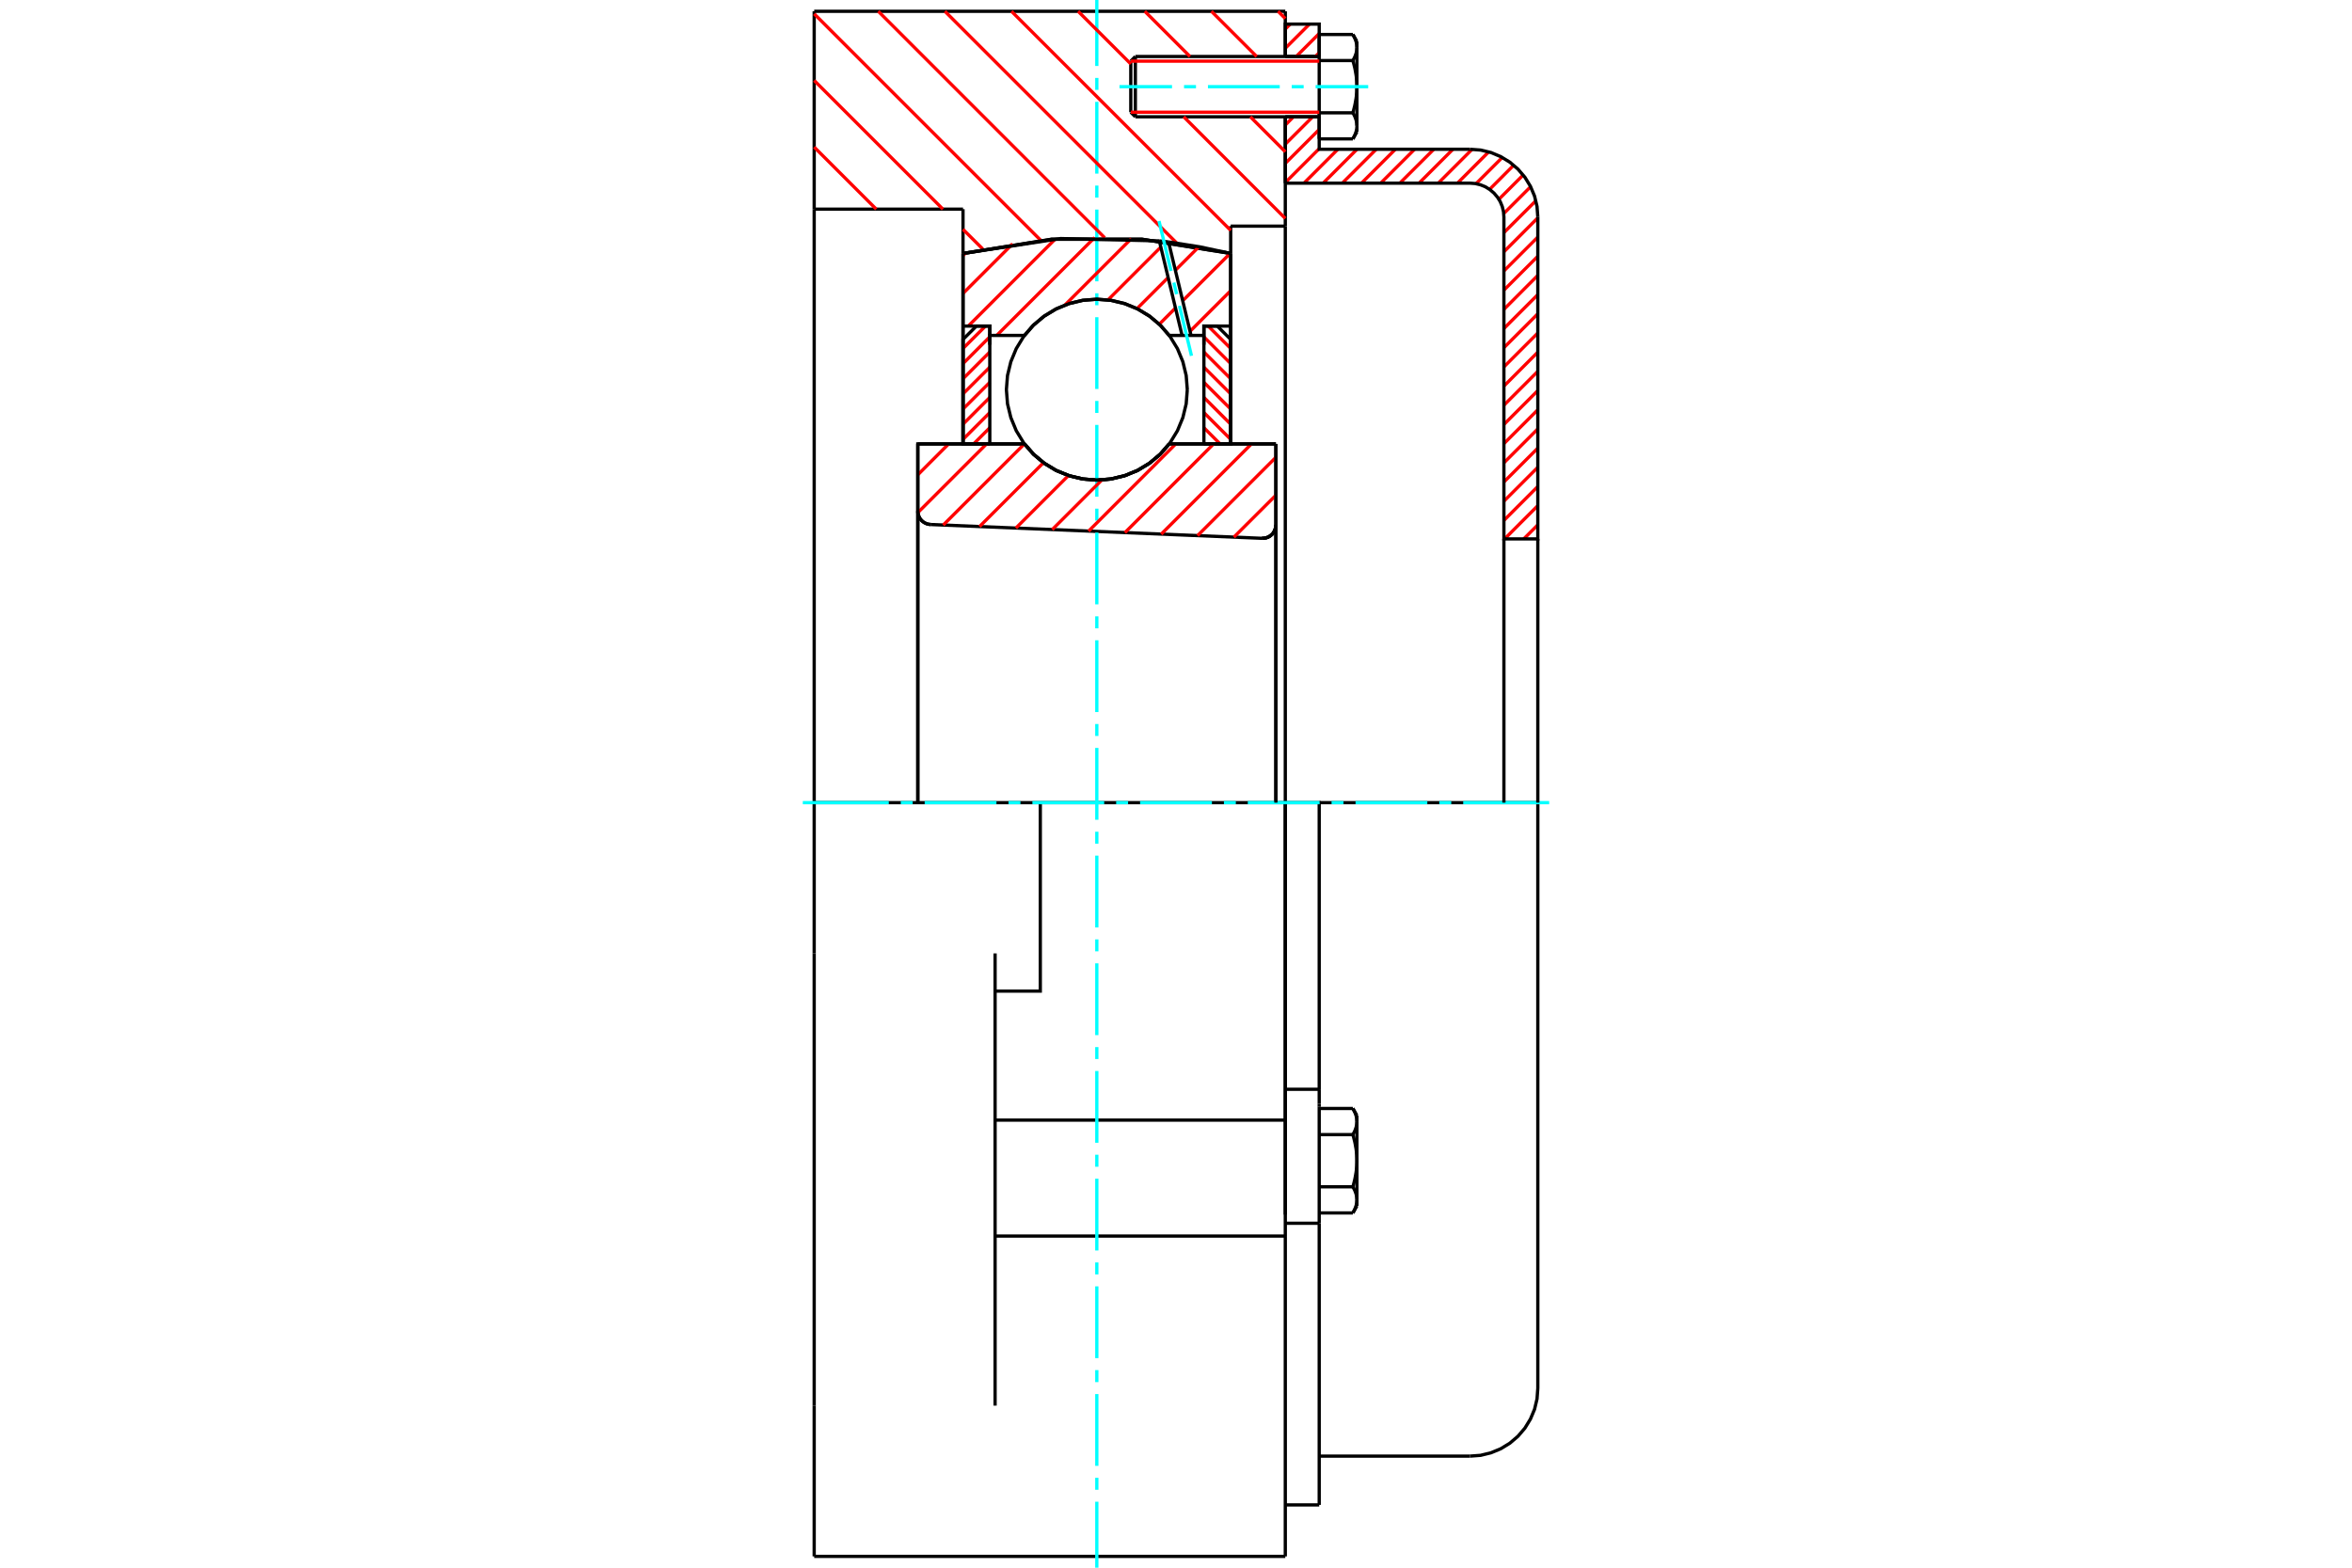 <?xml version="1.0" standalone="no"?>
<!DOCTYPE svg PUBLIC "-//W3C//DTD SVG 1.1//EN"
	"http://www.w3.org/Graphics/SVG/1.1/DTD/svg11.dtd">
<svg xmlns="http://www.w3.org/2000/svg" height="100%" width="100%" viewBox="0 0 36000 24000">
	<rect x="-1800" y="-1200" width="39600" height="26400" style="fill:#FFF"/>
	<g style="fill:none; fill-rule:evenodd" transform="matrix(1 0 0 1 0 0)">
		<g style="fill:none; stroke:#000; stroke-width:50; shape-rendering:geometricPrecision">
			<polyline points="19316,8241 19348,8240 19381,8233 19412,8222 19440,8205 19466,8184 19488,8160 19505,8132 19518,8101 19526,8069 19529,8036"/>
			<line x1="19529" y1="6796" x2="19529" y2="8036"/>
			<line x1="17896" y1="6796" x2="19529" y2="6796"/>
			<polyline points="15681,6796 15822,6957 15986,7094 16169,7204 16367,7284 16575,7333 16788,7350 17002,7333 17210,7284 17408,7204 17591,7094 17755,6957 17896,6796"/>
			<line x1="14048" y1="6796" x2="15681" y2="6796"/>
			<line x1="14048" y1="7825" x2="14048" y2="6796"/>
			<polyline points="14048,7825 14050,7856 14058,7887 14069,7916 14085,7943 14105,7967 14128,7988 14155,8005 14183,8018 14213,8026 14244,8030"/>
			<line x1="19316" y1="8241" x2="14244" y2="8030"/>
			<line x1="19529" y1="8036" x2="19529" y2="12288"/>
			<line x1="14048" y1="7825" x2="14048" y2="12288"/>
			<polyline points="19316,8241 19348,8240 19381,8233 19412,8222 19440,8205 19466,8184 19488,8160 19505,8132 19518,8101 19526,8069 19529,8036"/>
			<line x1="12462" y1="173" x2="19673" y2="173"/>
			<line x1="19673" y1="18923" x2="19673" y2="17148"/>
			<line x1="15231" y1="17148" x2="19673" y2="17148"/>
			<line x1="19673" y1="12288" x2="19673" y2="17148"/>
			<line x1="19673" y1="12288" x2="15923" y2="12288"/>
			<line x1="19673" y1="18922" x2="19673" y2="23827"/>
			<line x1="12462" y1="23827" x2="12462" y2="21519"/>
			<line x1="15231" y1="21519" x2="15231" y2="14596"/>
			<line x1="15923" y1="12288" x2="12462" y2="12288"/>
			<line x1="14740" y1="3202" x2="12462" y2="3202"/>
			<line x1="14740" y1="3880" x2="14740" y2="3202"/>
			<polyline points="18837,3880 17477,3662 16100,3662 14740,3880"/>
			<line x1="18837" y1="3462" x2="18837" y2="3880"/>
			<line x1="19673" y1="3462" x2="18837" y2="3462"/>
			<line x1="19673" y1="1788" x2="19673" y2="3462"/>
			<line x1="19673" y1="173" x2="19673" y2="865"/>
			<line x1="12462" y1="3202" x2="12462" y2="173"/>
			<line x1="12462" y1="14596" x2="12462" y2="12288"/>
			<polyline points="15231,15173 15923,15173 15923,12288"/>
			<line x1="14740" y1="6796" x2="14740" y2="3880"/>
			<line x1="18837" y1="3880" x2="18837" y2="6796"/>
			<line x1="19673" y1="3462" x2="19673" y2="18595"/>
			<line x1="12462" y1="12288" x2="12462" y2="3202"/>
			<line x1="12462" y1="21519" x2="12462" y2="14596"/>
			<line x1="15231" y1="18923" x2="19673" y2="18923"/>
			<line x1="12462" y1="23827" x2="19673" y2="23827"/>
			<line x1="19673" y1="16676" x2="20192" y2="16676"/>
			<line x1="20192" y1="16899" x2="20192" y2="16676"/>
			<line x1="20192" y1="16940" x2="20192" y2="16899"/>
			<line x1="20192" y1="18727" x2="20192" y2="16940"/>
			<polyline points="20192,16676 20192,12288 19673,12288"/>
			<line x1="20192" y1="23039" x2="20192" y2="18727"/>
			<polyline points="20769,17170 20769,17164 20769,17159 20769,17153 20768,17148 20768,17142 20767,17137 20767,17131 20766,17126 20765,17120 20764,17115 20763,17109 20762,17104 20761,17098 20760,17093 20758,17087 20757,17082 20755,17076 20753,17071 20751,17065 20749,17059 20747,17054 20745,17048 20743,17042 20741,17036 20738,17031 20736,17025 20733,17019 20730,17013 20727,17007 20724,17001 20721,16995 20718,16989 20714,16982 20711,16976 20707,16970"/>
			<line x1="20769" y1="17077" x2="20769" y2="17170"/>
			<polyline points="20769,17769 20769,17758 20769,17747 20769,17736 20768,17725 20768,17714 20767,17703 20767,17693 20766,17682 20765,17671 20764,17660 20763,17649 20762,17638 20761,17627 20760,17616 20758,17605 20757,17593 20755,17582 20753,17571 20751,17560 20749,17549 20747,17537 20745,17526 20743,17514 20741,17503 20738,17491 20736,17479 20733,17468 20730,17456 20727,17444 20724,17432 20721,17419 20718,17407 20714,17395 20711,17382 20707,17370"/>
			<line x1="20769" y1="17170" x2="20769" y2="17769"/>
			<polyline points="20707,17370 20711,17363 20714,17357 20718,17351 20721,17345 20724,17339 20727,17332 20730,17326 20733,17321 20736,17315 20738,17309 20741,17303 20743,17297 20745,17291 20747,17286 20749,17280 20751,17274 20753,17269 20755,17263 20757,17258 20758,17252 20760,17246 20761,17241 20762,17235 20763,17230 20764,17224 20765,17219 20766,17213 20767,17208 20767,17203 20768,17197 20768,17192 20769,17186 20769,17181 20769,17175 20769,17170"/>
			<polyline points="20769,18369 20769,18363 20769,18358 20769,18352 20768,18347 20768,18341 20767,18336 20767,18330 20766,18325 20765,18320 20764,18314 20763,18309 20762,18303 20761,18298 20760,18292 20758,18286 20757,18281 20755,18275 20753,18270 20751,18264 20749,18258 20747,18253 20745,18247 20743,18241 20741,18236 20738,18230 20736,18224 20733,18218 20730,18212 20727,18206 20724,18200 20721,18194 20718,18188 20714,18182 20711,18175 20707,18169"/>
			<line x1="20769" y1="17769" x2="20769" y2="18369"/>
			<polyline points="20707,18169 20711,18156 20714,18144 20718,18131 20721,18119 20724,18107 20727,18095 20730,18083 20733,18071 20736,18059 20738,18047 20741,18036 20743,18024 20745,18013 20747,18001 20749,17990 20751,17979 20753,17967 20755,17956 20757,17945 20758,17934 20760,17923 20761,17912 20762,17901 20763,17890 20764,17879 20765,17868 20766,17857 20767,17846 20767,17835 20768,17824 20768,17813 20769,17802 20769,17791 20769,17780 20769,17769"/>
			<line x1="20769" y1="18369" x2="20769" y2="18462"/>
			<polyline points="20707,18569 20711,18562 20714,18556 20718,18550 20721,18544 20724,18538 20727,18532 20730,18526 20733,18520 20736,18514 20738,18508 20741,18502 20743,18496 20745,18491 20747,18485 20749,18479 20751,18473 20753,18468 20755,18462 20757,18457 20758,18451 20760,18446 20761,18440 20762,18435 20763,18429 20764,18424 20765,18418 20766,18413 20767,18407 20767,18402 20768,18396 20768,18391 20769,18385 20769,18380 20769,18374 20769,18369"/>
			<line x1="20192" y1="18569" x2="20707" y2="18569"/>
			<line x1="20192" y1="18169" x2="20707" y2="18169"/>
			<line x1="20192" y1="17370" x2="20707" y2="17370"/>
			<line x1="20192" y1="16970" x2="20707" y2="16970"/>
			<polyline points="23538,12288 22500,12288 20192,12288"/>
			<line x1="23538" y1="21254" x2="23538" y2="12288"/>
			<line x1="17308" y1="936" x2="17308" y2="1718"/>
			<line x1="17378" y1="865" x2="17378" y2="1788"/>
			<polyline points="20769,727 20769,722 20769,716 20769,711 20768,705 20768,700 20767,695 20767,689 20766,684 20765,678 20764,673 20763,667 20762,662 20761,656 20760,651 20758,645 20757,639 20755,634 20753,628 20751,623 20749,617 20747,611 20745,606 20743,600 20741,594 20738,588 20736,582 20733,577 20730,571 20727,565 20724,559 20721,552 20718,546 20714,540 20711,534 20707,528"/>
			<line x1="20769" y1="635" x2="20769" y2="727"/>
			<polyline points="20707,2126 20711,2120 20714,2114 20718,2108 20721,2101 20724,2095 20727,2089 20730,2083 20733,2077 20736,2071 20738,2066 20741,2060 20743,2054 20745,2048 20747,2043 20749,2037 20751,2031 20753,2026 20755,2020 20757,2014 20758,2009 20760,2003 20761,1998 20762,1992 20763,1987 20764,1981 20765,1976 20766,1970 20767,1965 20767,1959 20768,1954 20768,1948 20769,1943 20769,1937 20769,1932 20769,1926 20769,2019"/>
			<polyline points="20769,1327 20769,1316 20769,1305 20769,1294 20768,1283 20768,1272 20767,1261 20767,1250 20766,1239 20765,1228 20764,1217 20763,1206 20762,1195 20761,1184 20760,1173 20758,1162 20757,1151 20755,1140 20753,1129 20751,1118 20749,1106 20747,1095 20745,1083 20743,1072 20741,1060 20738,1049 20736,1037 20733,1025 20730,1013 20727,1001 20724,989 20721,977 20718,965 20714,952 20711,940 20707,927"/>
			<line x1="20769" y1="727" x2="20769" y2="1327"/>
			<polyline points="20707,927 20711,921 20714,915 20718,908 20721,902 20724,896 20727,890 20730,884 20733,878 20736,872 20738,866 20741,861 20743,855 20745,849 20747,843 20749,838 20751,832 20753,826 20755,821 20757,815 20758,810 20760,804 20761,799 20762,793 20763,788 20764,782 20765,777 20766,771 20767,766 20767,760 20768,755 20768,749 20769,744 20769,738 20769,733 20769,727"/>
			<polyline points="20769,1926 20769,1921 20769,1915 20769,1910 20768,1905 20768,1899 20767,1894 20767,1888 20766,1883 20765,1877 20764,1872 20763,1866 20762,1861 20761,1855 20760,1850 20758,1844 20757,1839 20755,1833 20753,1827 20751,1822 20749,1816 20747,1810 20745,1805 20743,1799 20741,1793 20738,1787 20736,1782 20733,1776 20730,1770 20727,1764 20724,1758 20721,1752 20718,1745 20714,1739 20711,1733 20707,1727"/>
			<line x1="20769" y1="1327" x2="20769" y2="1926"/>
			<polyline points="20707,1727 20711,1714 20714,1701 20718,1689 20721,1677 20724,1665 20727,1653 20730,1641 20733,1629 20736,1617 20738,1605 20741,1593 20743,1582 20745,1570 20747,1559 20749,1548 20751,1536 20753,1525 20755,1514 20757,1503 20758,1492 20760,1481 20761,1469 20762,1458 20763,1447 20764,1436 20765,1425 20766,1415 20767,1404 20767,1393 20768,1382 20768,1371 20769,1360 20769,1349 20769,1338 20769,1327"/>
			<line x1="20192" y1="927" x2="20707" y2="927"/>
			<polyline points="20192,927 20192,1727 20707,1727"/>
			<line x1="20192" y1="528" x2="20707" y2="528"/>
			<line x1="20192" y1="528" x2="20192" y2="927"/>
			<line x1="20192" y1="2126" x2="20707" y2="2126"/>
			<line x1="20192" y1="1727" x2="20192" y2="2126"/>
			<line x1="19673" y1="18727" x2="20192" y2="18727"/>
			<line x1="19673" y1="23039" x2="20192" y2="23039"/>
			<line x1="20769" y1="17077" x2="20707" y2="16970"/>
			<line x1="20707" y1="18569" x2="20769" y2="18462"/>
			<polyline points="22500,22292 22662,22280 22821,22241 22971,22179 23110,22094 23234,21988 23340,21864 23425,21725 23488,21575 23526,21416 23538,21254"/>
			<line x1="20192" y1="22292" x2="22500" y2="22292"/>
			<line x1="17378" y1="865" x2="17308" y2="936"/>
			<line x1="17308" y1="1718" x2="17378" y2="1788"/>
			<line x1="20192" y1="865" x2="17378" y2="865"/>
			<line x1="17378" y1="1788" x2="20192" y2="1788"/>
			<line x1="20769" y1="635" x2="20707" y2="528"/>
			<line x1="20707" y1="2126" x2="20769" y2="2019"/>
		</g>
		<g style="fill:none; stroke:#0FF; stroke-width:50; shape-rendering:geometricPrecision">
			<line x1="16788" y1="24000" x2="16788" y2="22990"/>
			<line x1="16788" y1="22807" x2="16788" y2="22624"/>
			<line x1="16788" y1="22441" x2="16788" y2="21342"/>
			<line x1="16788" y1="21159" x2="16788" y2="20975"/>
			<line x1="16788" y1="20792" x2="16788" y2="19693"/>
			<line x1="16788" y1="19510" x2="16788" y2="19327"/>
			<line x1="16788" y1="19144" x2="16788" y2="18045"/>
			<line x1="16788" y1="17862" x2="16788" y2="17678"/>
			<line x1="16788" y1="17495" x2="16788" y2="16396"/>
			<line x1="16788" y1="16213" x2="16788" y2="16030"/>
			<line x1="16788" y1="15847" x2="16788" y2="14748"/>
			<line x1="16788" y1="14564" x2="16788" y2="14381"/>
			<line x1="16788" y1="14198" x2="16788" y2="13099"/>
			<line x1="16788" y1="12916" x2="16788" y2="12733"/>
			<line x1="16788" y1="12550" x2="16788" y2="11450"/>
			<line x1="16788" y1="11267" x2="16788" y2="11084"/>
			<line x1="16788" y1="10901" x2="16788" y2="9802"/>
			<line x1="16788" y1="9619" x2="16788" y2="9436"/>
			<line x1="16788" y1="9252" x2="16788" y2="8153"/>
			<line x1="16788" y1="7970" x2="16788" y2="7787"/>
			<line x1="16788" y1="7604" x2="16788" y2="6505"/>
			<line x1="16788" y1="6322" x2="16788" y2="6138"/>
			<line x1="16788" y1="5955" x2="16788" y2="4856"/>
			<line x1="16788" y1="4673" x2="16788" y2="4490"/>
			<line x1="16788" y1="4307" x2="16788" y2="3208"/>
			<line x1="16788" y1="3025" x2="16788" y2="2841"/>
			<line x1="16788" y1="2658" x2="16788" y2="1559"/>
			<line x1="16788" y1="1376" x2="16788" y2="1193"/>
			<line x1="16788" y1="1010" x2="16788" y2="0"/>
			<line x1="12288" y1="12288" x2="13604" y2="12288"/>
			<line x1="13787" y1="12288" x2="13970" y2="12288"/>
			<line x1="14153" y1="12288" x2="15252" y2="12288"/>
			<line x1="15436" y1="12288" x2="15619" y2="12288"/>
			<line x1="15802" y1="12288" x2="16901" y2="12288"/>
			<line x1="17084" y1="12288" x2="17267" y2="12288"/>
			<line x1="17450" y1="12288" x2="18550" y2="12288"/>
			<line x1="18733" y1="12288" x2="18916" y2="12288"/>
			<line x1="19099" y1="12288" x2="20198" y2="12288"/>
			<line x1="20381" y1="12288" x2="20564" y2="12288"/>
			<line x1="20748" y1="12288" x2="21847" y2="12288"/>
			<line x1="22030" y1="12288" x2="22213" y2="12288"/>
			<line x1="22396" y1="12288" x2="23712" y2="12288"/>
			<line x1="17135" y1="1327" x2="17939" y2="1327"/>
			<line x1="18123" y1="1327" x2="18306" y2="1327"/>
			<line x1="18489" y1="1327" x2="19588" y2="1327"/>
			<line x1="19771" y1="1327" x2="19954" y2="1327"/>
			<line x1="20137" y1="1327" x2="20942" y2="1327"/>
		</g>
		<g style="fill:none; stroke:#F00; stroke-width:50; shape-rendering:geometricPrecision">
			<line x1="23538" y1="8035" x2="23323" y2="8250"/>
			<line x1="23538" y1="7741" x2="23030" y2="8250"/>
			<line x1="23538" y1="7447" x2="23019" y2="7967"/>
			<line x1="23538" y1="7154" x2="23019" y2="7673"/>
			<line x1="23538" y1="6860" x2="23019" y2="7379"/>
			<line x1="23538" y1="6566" x2="23019" y2="7085"/>
			<line x1="23538" y1="6273" x2="23019" y2="6792"/>
			<line x1="23538" y1="5979" x2="23019" y2="6498"/>
			<line x1="23538" y1="5685" x2="23019" y2="6204"/>
			<line x1="23538" y1="5391" x2="23019" y2="5911"/>
			<line x1="23538" y1="5098" x2="23019" y2="5617"/>
			<line x1="23538" y1="4804" x2="23019" y2="5323"/>
			<line x1="23538" y1="4510" x2="23019" y2="5029"/>
			<line x1="23538" y1="4216" x2="23019" y2="4736"/>
			<line x1="23538" y1="3923" x2="23019" y2="4442"/>
			<line x1="23538" y1="3629" x2="23019" y2="4148"/>
			<line x1="23538" y1="3335" x2="23019" y2="3855"/>
			<line x1="23508" y1="3073" x2="23019" y2="3561"/>
			<line x1="23428" y1="2858" x2="23016" y2="3270"/>
			<line x1="23314" y1="2679" x2="22942" y2="3051"/>
			<line x1="23169" y1="2529" x2="22800" y2="2899"/>
			<line x1="22995" y1="2410" x2="22593" y2="2812"/>
			<line x1="22786" y1="2325" x2="22308" y2="2804"/>
			<line x1="22532" y1="2286" x2="22014" y2="2804"/>
			<line x1="22239" y1="2285" x2="21720" y2="2804"/>
			<line x1="21946" y1="2285" x2="21426" y2="2804"/>
			<line x1="21652" y1="2285" x2="21133" y2="2804"/>
			<line x1="21358" y1="2285" x2="20839" y2="2804"/>
			<line x1="21065" y1="2285" x2="20545" y2="2804"/>
			<line x1="20771" y1="2285" x2="20252" y2="2804"/>
			<line x1="20477" y1="2285" x2="19958" y2="2804"/>
			<line x1="20192" y1="2276" x2="19673" y2="2795"/>
			<line x1="20192" y1="1982" x2="19673" y2="2501"/>
			<line x1="20092" y1="1788" x2="19673" y2="2207"/>
			<line x1="19798" y1="1788" x2="19673" y2="1914"/>
			<line x1="20192" y1="807" x2="20134" y2="865"/>
			<line x1="20192" y1="513" x2="19840" y2="865"/>
			<line x1="20043" y1="369" x2="19673" y2="739"/>
			<line x1="19749" y1="369" x2="19673" y2="445"/>
		</g>
		<g style="fill:none; stroke:#000; stroke-width:50; shape-rendering:geometricPrecision">
			<line x1="19673" y1="2804" x2="19673" y2="1788"/>
			<line x1="19673" y1="865" x2="20192" y2="865"/>
			<line x1="20192" y1="1788" x2="19673" y2="1788"/>
			<polyline points="19673,865 19673,369 20192,369 20192,865"/>
			<polyline points="20192,1788 20192,2285 22500,2285"/>
			<polyline points="23538,3323 23526,3161 23488,3002 23425,2852 23340,2713 23234,2589 23110,2483 22971,2398 22821,2335 22662,2297 22500,2285"/>
			<polyline points="23538,3323 23538,8250 23019,8250 23019,3323 23013,3242 22994,3163 22963,3087 22920,3018 22867,2956 22805,2903 22736,2860 22660,2829 22581,2810 22500,2804 19673,2804"/>
			<line x1="23538" y1="12288" x2="23538" y2="8250"/>
			<line x1="23019" y1="8250" x2="23019" y2="12288"/>
		</g>
		<g style="fill:none; stroke:#F00; stroke-width:50; shape-rendering:geometricPrecision">
			<line x1="19562" y1="173" x2="19673" y2="284"/>
			<line x1="18542" y1="173" x2="19234" y2="865"/>
			<line x1="17522" y1="173" x2="18214" y2="865"/>
			<line x1="19138" y1="1788" x2="19673" y2="2324"/>
			<line x1="16502" y1="173" x2="17308" y2="979"/>
			<line x1="18118" y1="1788" x2="19673" y2="3344"/>
			<line x1="15482" y1="173" x2="18837" y2="3527"/>
			<line x1="14463" y1="173" x2="18016" y2="3726"/>
			<line x1="13443" y1="173" x2="16909" y2="3640"/>
			<line x1="12462" y1="212" x2="15931" y2="3681"/>
			<line x1="12462" y1="1232" x2="14432" y2="3202"/>
			<line x1="14740" y1="3511" x2="15043" y2="3813"/>
			<line x1="12462" y1="2252" x2="13412" y2="3202"/>
		</g>
		<g style="fill:none; stroke:#000; stroke-width:50; shape-rendering:geometricPrecision">
			<polyline points="18837,3880 17477,3662 16100,3662 14740,3880"/>
		</g>
		<g style="fill:none; stroke:#F00; stroke-width:50; shape-rendering:geometricPrecision">
			<line x1="15084" y1="4992" x2="14740" y2="5335"/>
			<line x1="15150" y1="5157" x2="14740" y2="5567"/>
			<line x1="15150" y1="5389" x2="14740" y2="5799"/>
			<line x1="15150" y1="5621" x2="14740" y2="6030"/>
			<line x1="15150" y1="5853" x2="14740" y2="6262"/>
			<line x1="15150" y1="6084" x2="14740" y2="6494"/>
			<line x1="15150" y1="6316" x2="14740" y2="6726"/>
			<line x1="15150" y1="6548" x2="14902" y2="6796"/>
			<line x1="15150" y1="6779" x2="15133" y2="6796"/>
		</g>
		<g style="fill:none; stroke:#000; stroke-width:50; shape-rendering:geometricPrecision">
			<polyline points="15150,6796 15150,4992 14945,4992 14740,5196 14740,6796 15150,6796"/>
		</g>
		<g style="fill:none; stroke:#F00; stroke-width:50; shape-rendering:geometricPrecision">
			<line x1="18493" y1="4992" x2="18837" y2="5335"/>
			<line x1="18427" y1="5157" x2="18837" y2="5567"/>
			<line x1="18427" y1="5389" x2="18837" y2="5799"/>
			<line x1="18427" y1="5621" x2="18837" y2="6030"/>
			<line x1="18427" y1="5853" x2="18837" y2="6262"/>
			<line x1="18427" y1="6084" x2="18837" y2="6494"/>
			<line x1="18427" y1="6316" x2="18837" y2="6726"/>
			<line x1="18427" y1="6548" x2="18675" y2="6796"/>
			<line x1="18427" y1="6779" x2="18444" y2="6796"/>
		</g>
		<g style="fill:none; stroke:#000; stroke-width:50; shape-rendering:geometricPrecision">
			<polyline points="18427,6796 18427,4992 18632,4992 18837,5196 18837,6796 18427,6796"/>
			<polyline points="18173,5965 18156,5749 18105,5538 18022,5337 17909,5152 17768,4986 17602,4845 17417,4732 17216,4649 17005,4598 16788,4581 16572,4598 16361,4649 16160,4732 15975,4845 15809,4986 15668,5152 15555,5337 15472,5538 15421,5749 15404,5965 15421,6182 15472,6393 15555,6594 15668,6779 15809,6944 15975,7086 16160,7199 16361,7282 16572,7333 16788,7350 17005,7333 17216,7282 17417,7199 17602,7086 17768,6944 17909,6779 18022,6594 18105,6393 18156,6182 18173,5965"/>
		</g>
		<g style="fill:none; stroke:#F00; stroke-width:50; shape-rendering:geometricPrecision">
			<line x1="18837" y1="4451" x2="18215" y2="5072"/>
			<line x1="18829" y1="3879" x2="18102" y2="4605"/>
			<line x1="17992" y1="4715" x2="17744" y2="4964"/>
			<line x1="18350" y1="3778" x2="17990" y2="4138"/>
			<line x1="17880" y1="4248" x2="17403" y2="4725"/>
			<line x1="17768" y1="3782" x2="16958" y2="4592"/>
			<line x1="17316" y1="3654" x2="16299" y2="4671"/>
			<line x1="16754" y1="3637" x2="15256" y2="5135"/>
			<line x1="16152" y1="3659" x2="14820" y2="4992"/>
			<line x1="15499" y1="3733" x2="14740" y2="4492"/>
			<line x1="14782" y1="3871" x2="14740" y2="3912"/>
		</g>
		<g style="fill:none; stroke:#000; stroke-width:50; shape-rendering:geometricPrecision">
			<polyline points="14740,6796 14740,4992 14740,3880"/>
			<polyline points="17745,3688 16234,3652 14740,3880"/>
			<polyline points="17886,3704 17815,3696 17745,3688"/>
			<polyline points="18837,3880 18364,3779 17886,3704"/>
			<polyline points="18837,3880 18837,4992 18427,4992 18427,5135 18427,5278"/>
			<polyline points="18427,5135 18230,5135 18093,5135 17896,5135 17755,4974 17591,4837 17408,4727 17210,4646 17002,4597 16788,4581 16575,4597 16367,4646 16169,4727 15986,4837 15822,4974 15681,5135 15150,5135 15150,5278"/>
			<polyline points="15150,5135 15150,4992 14740,4992"/>
			<line x1="18837" y1="4992" x2="18837" y2="6796"/>
		</g>
		<g style="fill:none; stroke:#0FF; stroke-width:50; shape-rendering:geometricPrecision">
			<line x1="18237" y1="5447" x2="18053" y2="4682"/>
			<line x1="18010" y1="4504" x2="17967" y2="4326"/>
			<line x1="17924" y1="4148" x2="17740" y2="3384"/>
		</g>
		<g style="fill:none; stroke:#000; stroke-width:50; shape-rendering:geometricPrecision">
			<line x1="18093" y1="5135" x2="17745" y2="3688"/>
			<line x1="18230" y1="5135" x2="17886" y2="3704"/>
		</g>
		<g style="fill:none; stroke:#F00; stroke-width:50; shape-rendering:geometricPrecision">
			<line x1="19529" y1="7581" x2="18886" y2="8223"/>
			<line x1="19529" y1="7001" x2="18330" y2="8200"/>
			<line x1="19155" y1="6796" x2="17774" y2="8177"/>
			<line x1="18575" y1="6796" x2="17218" y2="8154"/>
			<line x1="17996" y1="6796" x2="16662" y2="8131"/>
			<line x1="16866" y1="7347" x2="16106" y2="8107"/>
			<line x1="16354" y1="7280" x2="15550" y2="8084"/>
			<line x1="15972" y1="7083" x2="14993" y2="8061"/>
			<line x1="15679" y1="6796" x2="14437" y2="8038"/>
			<line x1="15100" y1="6796" x2="14049" y2="7847"/>
			<line x1="14520" y1="6796" x2="14048" y2="7269"/>
		</g>
		<g style="fill:none; stroke:#000; stroke-width:50; shape-rendering:geometricPrecision">
			<polyline points="14048,7825 14050,7856 14058,7887 14069,7916 14085,7943 14105,7967 14128,7988 14155,8005 14183,8018 14213,8026 14244,8030"/>
			<polyline points="19316,8241 19348,8240 19381,8233 19412,8222 19440,8205 19466,8184 19488,8160 19505,8132 19518,8101 19526,8069 19529,8036"/>
			<polyline points="19529,6796 19119,6796 17896,6796"/>
			<polyline points="15681,6796 15822,6957 15986,7094 16169,7204 16367,7284 16575,7333 16788,7350 17002,7333 17210,7284 17408,7204 17591,7094 17755,6957 17896,6796"/>
			<polyline points="15681,6796 14458,6796 14048,6796 14048,12288"/>
			<line x1="19529" y1="12288" x2="19529" y2="6796"/>
		</g>
		<g style="fill:none; stroke:#F00; stroke-width:50; shape-rendering:geometricPrecision">
			<line x1="20192" y1="936" x2="17308" y2="936"/>
			<line x1="17308" y1="1718" x2="20192" y2="1718"/>
		</g>
	</g>
</svg>
